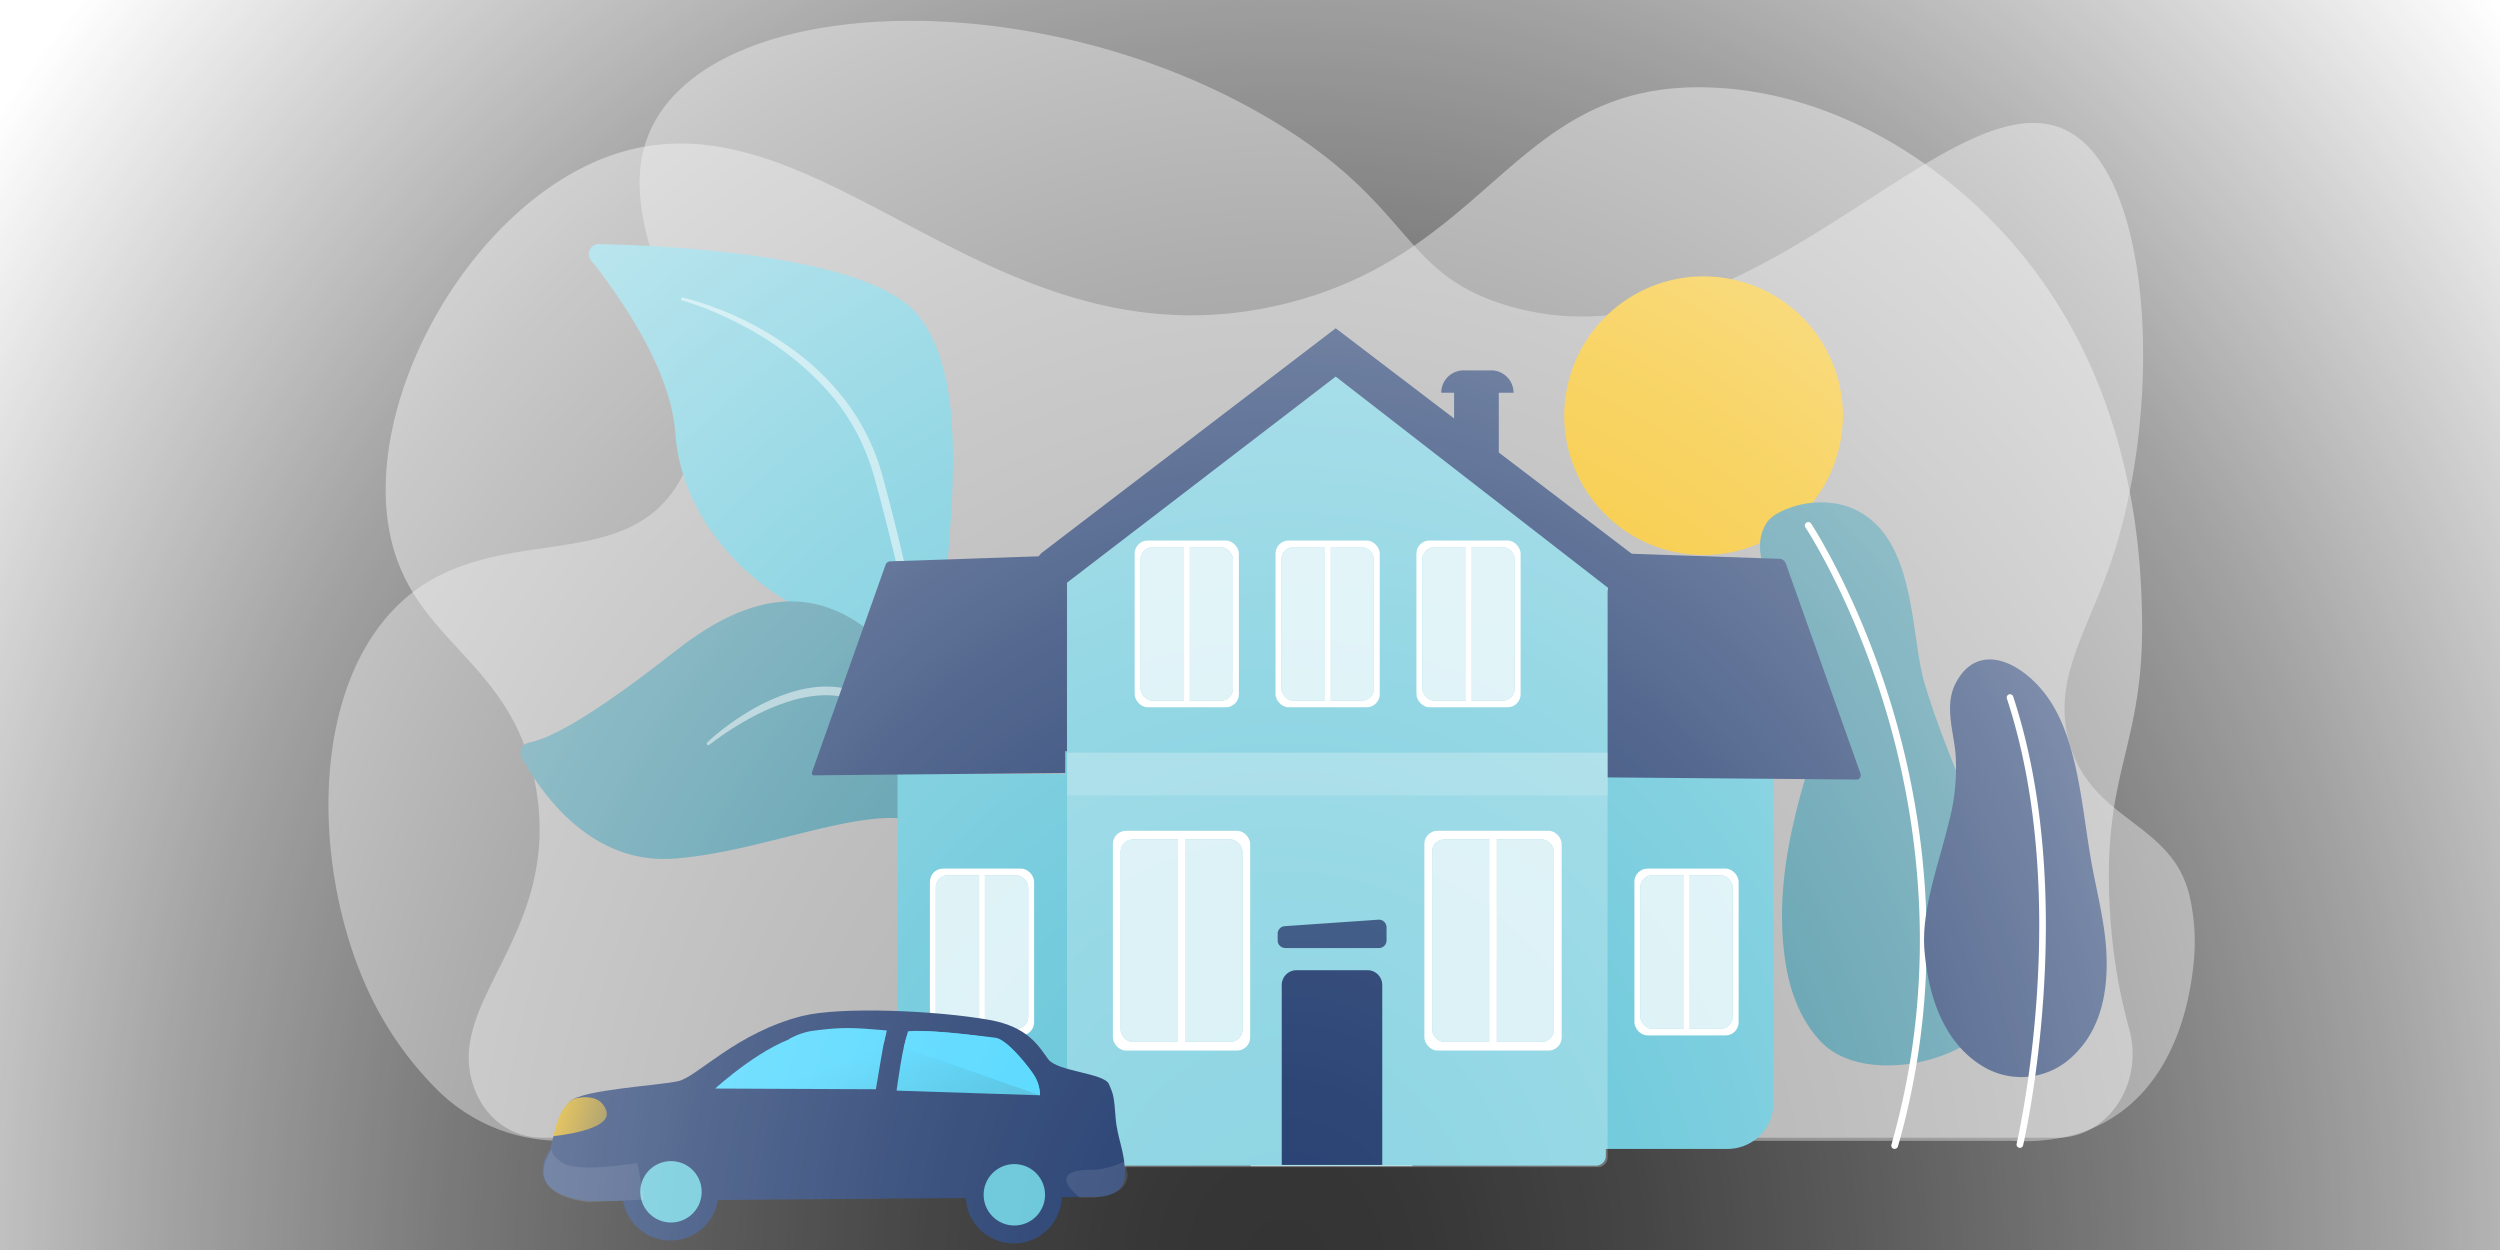 <svg xmlns="http://www.w3.org/2000/svg" xmlns:xlink="http://www.w3.org/1999/xlink" viewBox="0 0 600 300"><rect x="0" y="0" width="600" height="300" fill="#333333" stroke="none"/><defs><style>.cls-1{fill:#cecece;}.cls-1,.cls-2,.cls-5{opacity:0.5;}.cls-2{fill:#dedede;}.cls-3{fill:#f5be16;}.cls-4{fill:#66c6d9;}.cls-10,.cls-12,.cls-13,.cls-16,.cls-5,.cls-7{fill:#fff;}.cls-6{fill:#4d95a6;}.cls-14,.cls-8,.cls-9{fill:#294273;}.cls-9{stroke:#294273;stroke-miterlimit:10;}.cls-10,.cls-14{opacity:0.89;}.cls-11{opacity:0.64;}.cls-12{opacity:0.26;}.cls-13{opacity:0.76;}.cls-15{fill:url(#linear-gradient);}.cls-16{opacity:0.1;}.cls-17{fill:url(#linear-gradient-2);}.cls-18{fill:url(#linear-gradient-3);}.cls-19{fill:url(#linear-gradient-4);}.cls-20{fill:url(#linear-gradient-5);}.cls-21{fill:url(#linear-gradient-6);}.cls-22{fill:url(#linear-gradient-7);}.cls-23{fill:url(#linear-gradient-8);}.cls-24{fill:url(#New_Gradient_Swatch_3);}.cls-25{fill:url(#linear-gradient-9);}.cls-26{fill:url(#New_Gradient_Swatch_3-2);}.cls-27{fill:url(#radial-gradient);}</style><linearGradient id="linear-gradient" x1="256.81" y1="224.21" x2="140.41" y2="333.29" gradientUnits="userSpaceOnUse"><stop offset="0" stop-color="#294273"/><stop offset="1" stop-color="#294273"/></linearGradient><linearGradient id="linear-gradient-2" x1="-7826.51" y1="359.99" x2="-7824.07" y2="432.03" gradientTransform="matrix(-1, 0.03, 0.03, 1, -7690.94, 99.38)" xlink:href="#linear-gradient"/><linearGradient id="linear-gradient-3" x1="-7926.1" y1="-425.11" x2="-7951.49" y2="-366.52" gradientTransform="matrix(-1, -0.04, -0.04, 1, -7716.55, 354.59)" gradientUnits="userSpaceOnUse"><stop offset="0" stop-color="#53d8ff"/><stop offset="1" stop-color="#4d95a6"/></linearGradient><linearGradient id="linear-gradient-4" x1="-7944.2" y1="-313.95" x2="-7946.05" y2="-243.67" gradientTransform="matrix(-1, -0.04, -0.04, 1, -7717.73, 354.67)" xlink:href="#linear-gradient-3"/><linearGradient id="linear-gradient-5" x1="-7891.95" y1="-411.2" x2="-7917.34" y2="-352.59" gradientTransform="matrix(-1, -0.04, -0.04, 1, -7717.73, 354.67)" xlink:href="#linear-gradient-3"/><linearGradient id="linear-gradient-6" x1="-7911.9" y1="-313.1" x2="-7913.75" y2="-242.82" gradientTransform="matrix(-1, -0.04, -0.04, 1, -7717.73, 354.67)" xlink:href="#linear-gradient-3"/><linearGradient id="linear-gradient-7" x1="-7819.13" y1="369.86" x2="-7851.49" y2="380.91" gradientTransform="matrix(-1, 0.03, 0.03, 1, -7690.94, 99.38)" gradientUnits="userSpaceOnUse"><stop offset="0" stop-color="#f5be16"/><stop offset="1" stop-color="#294273"/></linearGradient><linearGradient id="linear-gradient-8" x1="-7930.88" y1="395.67" x2="-7900.8" y2="371.2" gradientTransform="matrix(-0.7, -0.71, -0.71, 0.7, -5029.79, -5644.56)" gradientUnits="userSpaceOnUse"><stop offset="0" stop-color="#294273"/><stop offset="1" stop-color="#294273"/></linearGradient><linearGradient id="New_Gradient_Swatch_3" x1="-7934.01" y1="391.99" x2="-7919.28" y2="391.99" gradientTransform="matrix(-1, 0.03, 0.03, 1, -7690.94, 99.38)" gradientUnits="userSpaceOnUse"><stop offset="0" stop-color="#66c6d9"/><stop offset="1" stop-color="#66c6d9"/></linearGradient><linearGradient id="linear-gradient-9" x1="-7848.53" y1="392.83" x2="-7818.44" y2="368.36" gradientTransform="matrix(-0.99, -0.14, -0.14, 0.99, -7552.6, -1193.06)" xlink:href="#linear-gradient-8"/><linearGradient id="New_Gradient_Swatch_3-2" x1="-7851.66" y1="389.16" x2="-7836.92" y2="389.16" gradientTransform="matrix(-0.37, -0.93, -0.93, 0.37, -2382.92, -7144.75)" xlink:href="#New_Gradient_Swatch_3"/><radialGradient id="radial-gradient" cx="331" cy="-13.83" r="333.46" gradientTransform="matrix(1.17, 0, 0, -1.36, -78.75, 285.41)" gradientUnits="userSpaceOnUse"><stop offset="0" stop-color="#fff" stop-opacity="0"/><stop offset="0.09" stop-color="#fff" stop-opacity="0.02"/><stop offset="0.22" stop-color="#fff" stop-opacity="0.09"/><stop offset="0.36" stop-color="#fff" stop-opacity="0.2"/><stop offset="0.52" stop-color="#fff" stop-opacity="0.35"/><stop offset="0.69" stop-color="#fff" stop-opacity="0.55"/><stop offset="0.86" stop-color="#fff" stop-opacity="0.79"/><stop offset="1" stop-color="#fff"/></radialGradient></defs><title>home and auto</title><g id="Illustration"><path class="cls-1" d="M134.42,273.79H482.48c28.37,1.69,41.58-18.33,44-42.72a49.39,49.39,0,0,0-.94-15.83c-4.05-18-23.43-17.9-28.86-36.87-4.44-15.54,4.53-26.85,10.44-44.92,11.42-34.92,9.85-87-8.59-100.56-27.84-20.4-78.17,58.82-137.51,40.22-24.86-7.79-21.8-23.5-54.63-43.57-55.13-33.71-133.35-31.93-149.78.67C143.2,56.89,178.51,89.6,162.78,116c-14.28,24-49.11,6.62-70.59,32.85C73.79,171.33,76,212.5,89.12,239.38a81.94,81.94,0,0,0,15.17,21.51A42.05,42.05,0,0,0,134.42,273.79Z"/><path class="cls-2" d="M128.59,188.87c6.34,35.58-22.44,51.45-14.8,72.2A18.92,18.92,0,0,0,118.1,268a16.74,16.74,0,0,0,12,5.05H493.79c12.16,0,20.79-13.1,17.24-26a136.35,136.35,0,0,1-4.72-29.85c-1.66-33.13,8.62-38,7.75-70.62-.28-10.6-1.19-45-21.84-76.12C473.71,42.52,442.49,22.09,410.47,21,363.78,19.28,358.5,60.2,309,72.74,234.5,91.6,193.19,12.42,139.16,40.57,109.82,55.85,88.1,96.85,93.35,126.88,98.17,154.42,123,157.7,128.59,188.87Z"/><circle class="cls-3" cx="408.85" cy="99.76" r="33.44" transform="translate(244.88 487.35) rotate(-80.78)"/><path class="cls-4" d="M243.54,269.22c2.72,2.1-20.82-44.1-18-108.57,1.32-30.38,8.76-67.27-5.11-84.89C208.86,61.1,159.86,58.9,143.75,58.58a2.38,2.38,0,0,0-1.91,3.86C148,70.21,161,88.21,162.07,103.93c1.49,20.72,17.59,37,33.59,43.75S220.28,159.61,223,188,235.81,263.27,243.54,269.22Z"/><path class="cls-5" d="M163.89,71.41a77.45,77.45,0,0,1,27.45,13.26,60.67,60.67,0,0,1,11,10.75,52.45,52.45,0,0,1,7.68,13.4l.68,1.81c.22.61.39,1.23.59,1.85s.39,1.24.55,1.85l.49,1.84c.66,2.46,1.31,4.91,1.93,7.37q1.88,7.39,3.52,14.83c2.2,9.92,4.1,19.91,5.39,30a.4.4,0,0,1-.36.45.41.41,0,0,1-.45-.33h0q-1.35-7.47-3-14.9T216,138.78l-1.79-7.38L212.35,124c-.62-2.45-1.28-4.9-1.94-7.34l-.49-1.84c-.17-.61-.36-1.19-.54-1.79s-.35-1.19-.56-1.78l-.65-1.75a51.59,51.59,0,0,0-7.31-13A57.24,57.24,0,0,0,195.92,91l-.66-.67-.68-.64c-.46-.42-.91-.86-1.38-1.28-.94-.81-1.88-1.65-2.87-2.42a77.54,77.54,0,0,0-12.65-8.15,80.82,80.82,0,0,0-14-5.76h0a.33.33,0,0,1,.18-.64Z"/><path class="cls-6" d="M248.14,264.15c1.8,1-10.11-19.54-11-37.59s-5-48.85-20.55-67.28-32.61-20.11-54.08-3.36c-17.9,14-29.07,21-35.61,22.32a2.47,2.47,0,0,0-1.66,3.61c4.2,7.73,16.07,25.49,36,24.24,25.43-1.59,56.25-18.12,65.64-4.33s8.19,21.5,8.48,28S236.27,257.89,248.14,264.15Z"/><path class="cls-5" d="M169.78,178.14a52,52,0,0,1,4.44-3.69,57.51,57.51,0,0,1,4.78-3.26,47.49,47.49,0,0,1,10.52-4.94,32.6,32.6,0,0,1,5.75-1.29,24.67,24.67,0,0,1,5.95,0c.5.08,1,.13,1.49.24s1,.21,1.46.34l2.8.87,2.73,1.06,2.66,1.28A33.42,33.42,0,0,1,221.6,176a41.61,41.61,0,0,1,6.41,9.73l.64,1.3c.22.44.38.89.57,1.34.36.89.75,1.78,1.09,2.68l.95,2.73c.33.91.55,1.85.82,2.77a100.5,100.5,0,0,1,2.45,11.24.35.35,0,0,1-.29.41.36.36,0,0,1-.41-.27h0c-.89-3.7-1.75-7.41-3-11-.56-1.81-1.26-3.57-1.92-5.34-.36-.87-.76-1.72-1.14-2.58-.19-.43-.36-.87-.59-1.29l-.65-1.25a42.13,42.13,0,0,0-6.36-9.18,32.73,32.73,0,0,0-8.79-6.72l-2.51-1.19-2.6-1-2.68-.82c-.44-.12-.88-.21-1.32-.32s-.89-.14-1.34-.22a22.66,22.66,0,0,0-5.46,0,31,31,0,0,0-5.43,1.11,51.72,51.72,0,0,0-10.32,4.41,73,73,0,0,0-9.48,6.22h0a.39.39,0,0,1-.53-.07A.37.37,0,0,1,169.78,178.14Z"/><path class="cls-6" d="M431.59,121.24c-3.1.83-6.21,2.26-7.41,4-5.38,7.64,2.88,18.22,5.72,25.24,4.88,12.06,6.5,25.21,2.91,37.83-3.89,13.66-6.33,27.12-4.52,41.13.93,7.21,3.29,14.87,8.78,20.62,10.37,10.86,37.17,4.77,42.48-7.47,4.24-9.77,2.8-20.38,0-30.12-4.78-16.38-12.7-31.92-17.6-48.27-3.75-12.5-1.73-37.43-19.24-42.87A22.23,22.23,0,0,0,431.59,121.24Z"/><path class="cls-7" d="M454.77,275.72a.83.83,0,0,1-.27,0,.81.81,0,0,1-.56-1c12.11-42.33,5.88-80.33-1.49-104.75-8-26.48-19-43.16-19.1-43.33a.82.82,0,1,1,1.36-.9c.11.16,11.22,17,19.29,43.71,7.44,24.64,13.74,63,1.5,105.72A.82.82,0,0,1,454.77,275.72Z"/><path class="cls-8" d="M461.88,228.18c-.84-9.83,3.44-20.78,5.88-31a49.8,49.8,0,0,0,1.57-16.3c-.51-5.51-2.69-11.57,0-16.85,5.48-10.62,16.47-4.9,22.41,3.76,6.89,10.06,7.91,25.81,10,38,1.24,7.36,3.35,15,3.77,22.42.7,12.34-2.63,20.66-8.86,26a17.77,17.77,0,0,1-21.23,1.43C469.45,251.87,463.23,244,461.88,228.18Z"/><path class="cls-7" d="M485,275.46a.9.9,0,0,1-.4,0,.81.81,0,0,1-.6-1c.14-.58,13.55-58.58-2.35-106.81a.8.8,0,0,1,.51-1,.81.81,0,0,1,1,.51c16.05,48.67,2.53,107.11,2.39,107.7A.82.82,0,0,1,485,275.46Z"/><rect class="cls-4" x="215.42" y="185.74" width="46.69" height="90.05" transform="translate(477.52 461.52) rotate(180)"/><path class="cls-8" d="M281.16,132.42l-67.65,2.31a1.31,1.31,0,0,0-1,.89l-17.59,49.59c-.17.48,0,.87.37.87l67.57-.63a1.31,1.31,0,0,0,1-.91l17.66-51.26C281.75,132.79,281.56,132.41,281.16,132.42Z"/><path class="cls-4" d="M378.93,185.74h46.69a0,0,0,0,1,0,0v79a11,11,0,0,1-11,11H378.93a0,0,0,0,1,0,0v-90A0,0,0,0,1,378.93,185.74Z"/><path class="cls-9" d="M358.68,132.27l68.48,2.35a1.3,1.3,0,0,1,1,.89L446,185.71c.17.49,0,.88-.37.88L377.18,186a1.35,1.35,0,0,1-1.05-.92l-17.87-51.89C358.09,132.65,358.28,132.26,358.68,132.27Z"/><path class="cls-10" d="M303.36,273.29h32.45a3.17,3.17,0,0,1,3.17,3.17v3.41a0,0,0,0,1,0,0H300.19a0,0,0,0,1,0,0v-3.41A3.17,3.17,0,0,1,303.36,273.29Z"/><path class="cls-4" d="M255.65,180.29v99.47h127.4a2.34,2.34,0,0,0,2.34-2.34V180.29Z"/><polygon class="cls-4" points="386.9 135.99 385.8 135.16 385.8 134 384.27 134 320.52 85.82 256.07 134 256.07 191.63 385.8 191.63 385.8 141.94 386.9 135.99"/><g class="cls-11"><polygon class="cls-12" points="387 135.28 385.89 134.44 385.89 133.29 384.36 133.29 320.61 85.11 256.16 133.29 256.16 190.91 385.89 190.91 385.89 141.22 387 135.28"/></g><rect class="cls-8" x="348.98" y="91.42" width="10.73" height="17.47"/><path class="cls-8" d="M351.27,88.89h6.61a5.37,5.37,0,0,1,5.37,5.37v0a0,0,0,0,1,0,0H345.9a0,0,0,0,1,0,0v0A5.37,5.37,0,0,1,351.27,88.89Z"/><path class="cls-8" d="M251.73,143.18l68.84-52.8,65.35,50.69a4.06,4.06,0,0,0,6.46-2.39l.92-4.49-72.73-55.4-70.39,53.77a3.51,3.51,0,0,0-1.12,4.12Z"/><rect class="cls-7" x="392.26" y="208.47" width="25.01" height="40.03" rx="3.14"/><rect class="cls-4" x="393.67" y="210.05" width="22.19" height="36.88" rx="2.93"/><rect class="cls-13" x="393.67" y="210.05" width="22.19" height="36.88" rx="2.93"/><rect class="cls-7" x="404.13" y="209.06" width="1.27" height="38.86"/><rect class="cls-7" x="223.18" y="208.47" width="25.01" height="40.03" rx="3.14"/><rect class="cls-4" x="224.59" y="210.05" width="22.19" height="36.88" rx="2.93"/><rect class="cls-13" x="224.59" y="210.05" width="22.19" height="36.88" rx="2.93"/><rect class="cls-7" x="235.05" y="209.06" width="1.27" height="38.86"/><rect class="cls-7" x="272.32" y="129.72" width="25.01" height="40.03" rx="3.14"/><rect class="cls-4" x="273.73" y="131.3" width="22.19" height="36.88" rx="2.93"/><rect class="cls-13" x="273.73" y="131.3" width="22.19" height="36.88" rx="2.93"/><rect class="cls-7" x="284.19" y="130.3" width="1.27" height="38.86"/><rect class="cls-7" x="306.13" y="129.72" width="25.01" height="40.03" rx="3.14"/><rect class="cls-4" x="307.54" y="131.3" width="22.19" height="36.88" rx="2.93"/><rect class="cls-13" x="307.54" y="131.3" width="22.19" height="36.88" rx="2.93"/><rect class="cls-7" x="318" y="130.3" width="1.27" height="38.86"/><rect class="cls-7" x="339.94" y="129.72" width="25.01" height="40.03" rx="3.14"/><rect class="cls-4" x="341.36" y="131.3" width="22.19" height="36.88" rx="2.93"/><rect class="cls-13" x="341.36" y="131.3" width="22.19" height="36.88" rx="2.93"/><rect class="cls-7" x="351.81" y="130.3" width="1.27" height="38.86"/><path class="cls-12" d="M256.08,180.64v99.47H383.47a2.35,2.35,0,0,0,2.35-2.34V180.64Z"/><rect class="cls-7" x="267.09" y="199.39" width="32.95" height="52.74" rx="3.14"/><rect class="cls-4" x="268.95" y="201.47" width="29.23" height="48.58" rx="2.93"/><rect class="cls-13" x="268.95" y="201.47" width="29.23" height="48.58" rx="2.93"/><rect class="cls-7" x="282.73" y="200.16" width="1.68" height="51.19"/><rect class="cls-7" x="341.85" y="199.39" width="32.95" height="52.74" rx="3.14"/><rect class="cls-4" x="343.71" y="201.47" width="29.23" height="48.58" rx="2.93"/><rect class="cls-13" x="343.71" y="201.47" width="29.23" height="48.58" rx="2.93"/><rect class="cls-7" x="357.49" y="200.16" width="1.68" height="51.19"/><path class="cls-8" d="M311.18,232.84h17a3.56,3.56,0,0,1,3.56,3.56v43.18a0,0,0,0,1,0,0H307.62a0,0,0,0,1,0,0V236.4A3.56,3.56,0,0,1,311.18,232.84Z"/><path class="cls-14" d="M330.9,227.53H308.48a1.83,1.83,0,0,1-1.84-1.83v-1.6a1.82,1.82,0,0,1,1.71-1.82l22.42-1.55a1.84,1.84,0,0,1,2,1.83v3.14A1.83,1.83,0,0,1,330.9,227.53Z"/><path class="cls-15" d="M192.54,243.84c-15.85,4-25.14,14.56-29.73,15.63s-22.95,2-25.94,4.83-.14,4.76-4,8.34c-4.26,12,8.93,15.62,8.93,15.62l119.9-1s8.09.73,8.27-5-1.79-8.7-2.21-13.9-.44-5.46-1.6-8.16-12.41-3-14.6-6-4.8-7.78-14.09-9.42C224.64,242.5,201.73,241.54,192.54,243.84Z"/><path class="cls-16" d="M270.62,281.89c-.21,6.64-11.47,5.46-11.52,5.46s-9-6.85,3.37-6.59a19.88,19.88,0,0,0,7.45-2.06Z"/><path class="cls-17" d="M132.15,275.61s-.12,1.69,3.06,3.42c3.93,2.15,17.59-.21,17.59-.21l1.56,8.79-12.87.66C141.79,288.35,124.58,287.36,132.15,275.61Z"/><path class="cls-18" d="M249.54,262.87s.38-3-2.78-6.71-5-6.14-7.46-6.77S219,246.3,217.86,248.2s-2.68,13.55-2.68,13.55Z"/><path class="cls-19" d="M239,249.08c-2-.3-17.17-2.07-21.08-1.56l-1,3.9,32.67,11.45a8.74,8.74,0,0,0-1.47-4.93C245.34,253.83,241.07,249.34,239,249.08Z"/><path class="cls-20" d="M212.53,248.19c-.5,2.26-2.32,13.23-2.32,13.23l-38.56-.17s12.16-11.17,21.5-12.94S212.84,247,212.53,248.19Z"/><path class="cls-21" d="M194.47,247.48c7.61-1.06,10.4-.86,18.38-.16l-.77,3.19s-11.87-2.33-22.94-1A17.16,17.16,0,0,1,194.47,247.48Z"/><path class="cls-22" d="M137.75,263.73s6.25-2,7.78,2.93c1.45,4.71-12.65,6-12.65,6S133.92,265.65,137.75,263.73Z"/><circle class="cls-23" cx="243.32" cy="286.88" r="11.55" transform="translate(-132.44 269.24) rotate(-47.01)"/><circle class="cls-24" cx="243.44" cy="286.75" r="7.37"/><circle class="cls-25" cx="160.91" cy="286.17" r="11.55" transform="translate(-44.99 30.46) rotate(-9.49)"/><circle class="cls-26" cx="161.04" cy="286.04" r="7.37" transform="translate(-163.07 338.06) rotate(-69.74)"/><path class="cls-16" d="M132.4,275.88s-.12,1.69,3,3.42c3.94,2.15,17.6-.21,17.6-.21l1.55,8.79-12.87.66C142,288.62,124.83,287.63,132.4,275.88Z"/><rect class="cls-27" x="-114.29" y="-104.54" width="863.33" height="444.31"/></g></svg>